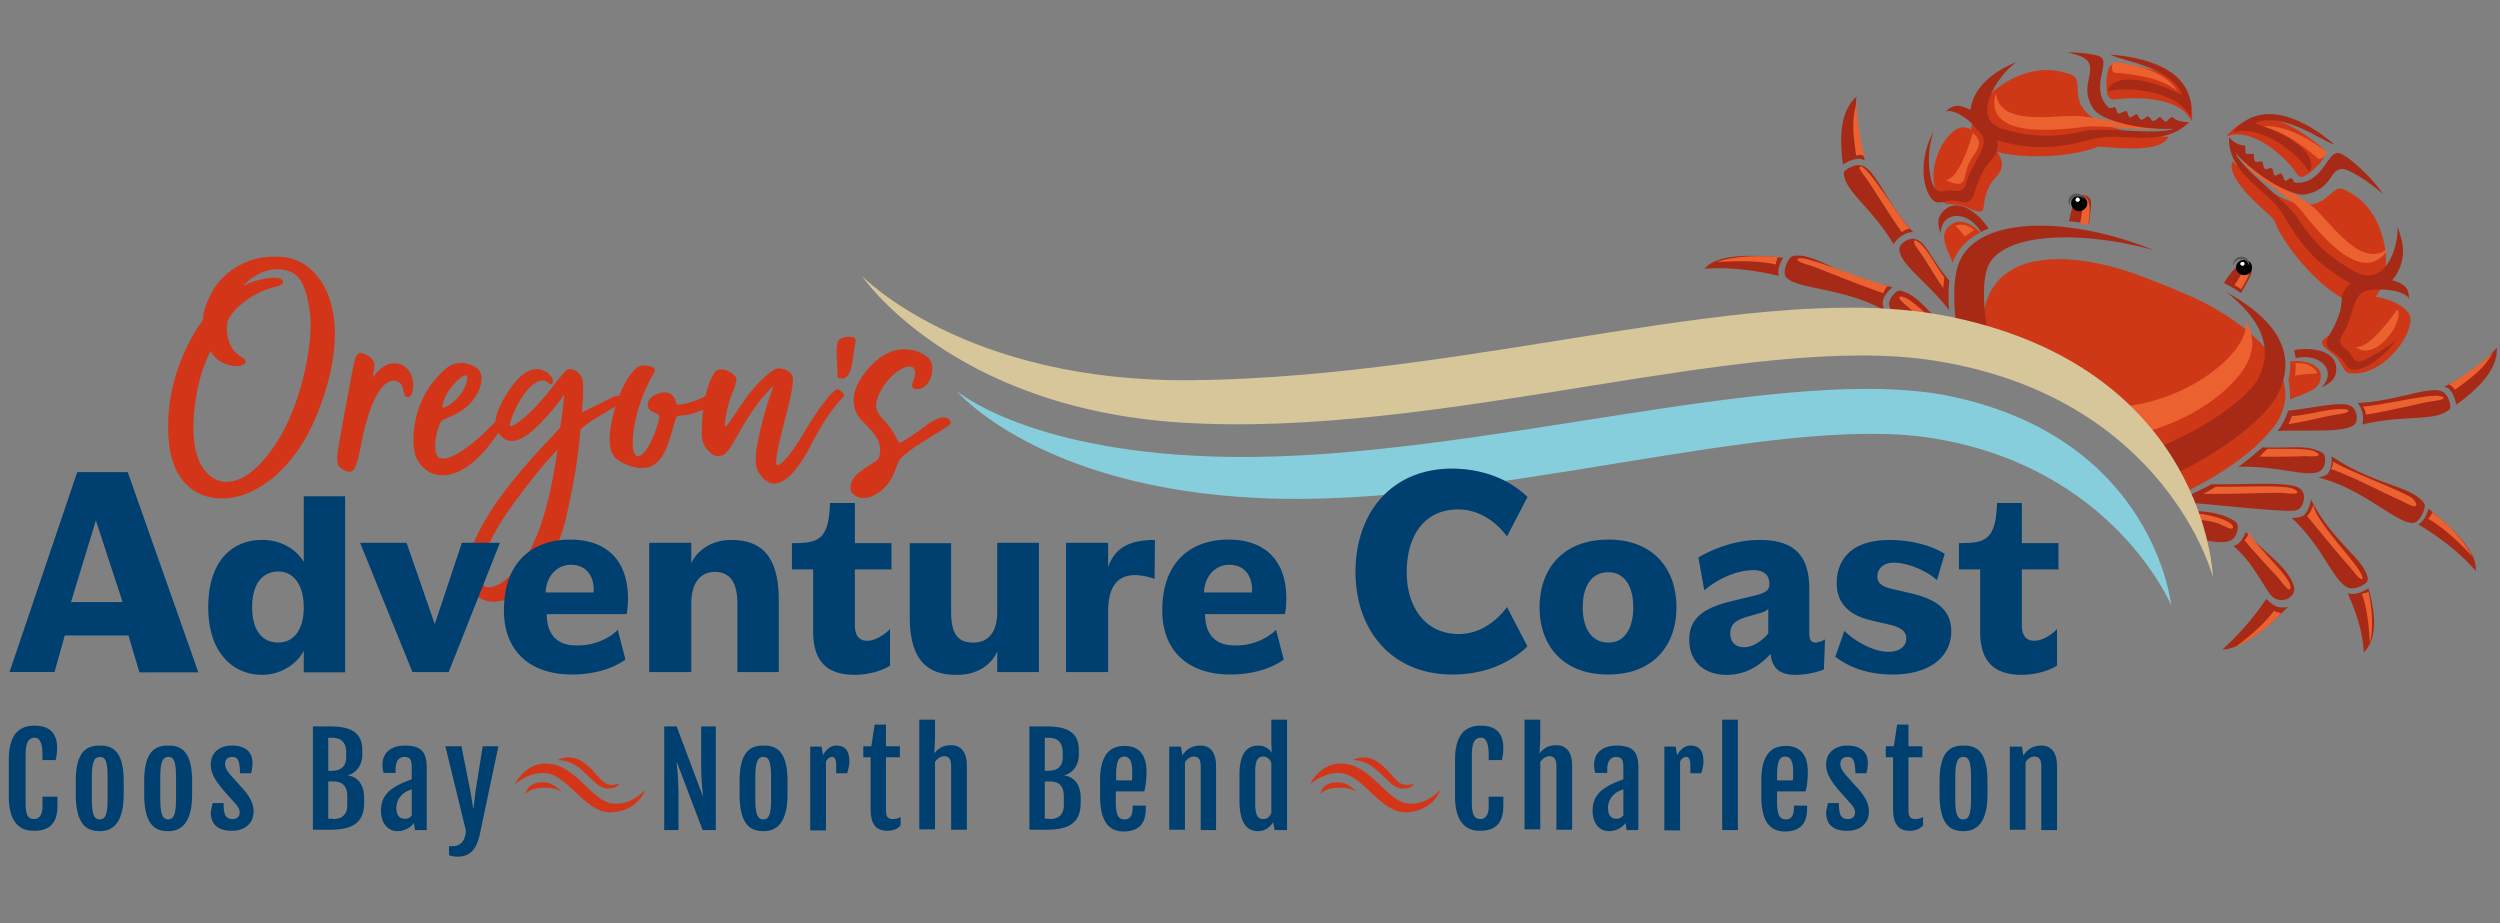 <svg fill="none" xmlns="http://www.w3.org/2000/svg" viewBox="0 0 260 96"><rect x="0" y="0" width="260" height="96" fill="#808080" stroke="none"/><path d="M35.7 48.84c-.42-.258-.686-.331-.61-1.55.115-1.218 1.333-7.421 1.561-8.714.228-1.255.419-1.957.951-1.846.533.11 1.409.59 1.333 1.33-.077.738-.19 1.255-.19 1.255s.989-1.736 2.55-1.514c2.092.295 1.94 3.544 1.103 3.508-.685-.037-.114-1.477-1.256-1.699-1.56-.295-2.893 2.806-3.616 6.794-.342 1.81-.647 2.474-.913 2.585-.267.147-.571.074-.913-.148ZM52.71 42.866c-.228-.148-1.484 1.44-3.12 2.843-1.637 1.403-3.084 2.215-3.845 1.92-.647-.222-.494-1.662-.38-2.29.114-.59.342-1.44.685-1.661.38-.221 2.017-.665 3.083-1.994 1.065-1.329 1.255-2.843.456-3.397-1.218-.849-2.245-.517-2.778-.258-.495.258-2.436 1.92-3.273 4.467-.837 2.585-.533 4.468-.228 5.133.608 1.255 1.902 2.178 3.73 1.661 2.55-.701 4.68-4.061 5.366-5.169-.038 0 .532-1.108.304-1.255Zm-5.975-2.326c.609-.887 1.522-1.662 1.789-1.477.114.073.19.738-.533 1.809-.723 1.07-1.865 1.624-1.941 1.514-.114-.111.076-.96.685-1.846Z" fill="#D33518"/><path d="M64.282 41.165c-.304-.074-.837.296-1.979.85-1.142.553-1.788.886-1.788.886s.304-2.954 0-3.619c-.305-.664-.914-.923-1.37-.886-.457.037-1.219 1.403-2.97 3.397-1.674 1.883-2.968 2.658-3.12 2.51-.152-.147.38-1.624 1.142-2.842.76-1.219 1.56-1.92 2.321-1.883.38 0 .761.553.914.332.304-.443-.343-1.403-1.523-1.514-.418-.037-1.446.074-2.702 1.81-1.256 1.771-1.75 3.1-1.675 3.95.077.85.838 1.662 1.561 1.698.761.074 1.636-.369 3.083-1.809 1.56-1.587 2.512-3.028 2.512-3.028s-.305 3.287-.495 3.545c-.19.259-3.235 3.212-5.975 6.868-2.703 3.692-3.692 6.498-3.73 7.754-.038.886.266 2.99 2.36 3.36 2.055.369 6.546-1.883 8.144-9.194 1.332-6.019 1.294-8.382 1.37-8.603.152-.296.647-.665 2.093-1.551 1.256-.738 2.094-1.255 2.17-1.403.114-.185-.076-.554-.343-.628Zm-9.705 16.91c-2.474 3.435-3.92 3.066-4.148 2.918-.305-.222-.571-.96-.419-1.846.19-1.145.952-3.471 3.464-6.868 1.94-2.658 3.387-4.357 4.49-5.502 0 0-.913 7.865-3.387 11.299Z" fill="#D33518"/><path d="M66.564 38.062c-.647.184-2.017 1.92-2.778 5.021-.762 3.102-.229 4.062.228 4.542.457.48 2.17 1.366 3.54.923 1.37-.443 1.902-2.327 2.093-2.88.19-.554.608-2.179.723-2.326.114-.148.57-.074 1.408-.259 1.066-.258 1.979-.775 2.436-1.181.456-.407.38-.48.266-.591-.114-.111-.495-.443-.99-.185-.494.259-.837.443-1.522.665-.609.184-1.408.369-1.56.258-.153-.11-.076-.738-.723-1.108-.724-.406-1.903.185-2.17.628a.988.988 0 0 0-.076.85c.114.258.38.369.61.48.38.184.456.221.532.369.076.147-.343 1.44-.723 2.326-.38.886-1.066 1.957-1.56 1.846-.495-.11-.724-1.33-.19-3.803.532-2.51 1.712-4.542 1.902-4.837.19-.295.114-.443-.152-.628-.267-.11-.876-.221-1.294-.11Z" fill="#D33518"/><path d="M74.632 38.47c-.418.111-1.294 1.736-1.56 4.653-.152 1.588-.114 2.363 0 2.77.114.368.266.627.57.96.42.442.724.7 1.447.516.723-.184 1.484-1.994 2.626-3.803 1.599-2.548 2.74-3.434 2.74-3.434s-.685 1.699-1.294 4.21c-.609 2.51-.647 3.507-.495 4.209.153.701.914 1.661 1.713 1.735.8.074 2.131-.443 4.034-4.135 1.98-3.84 3.273-4.763 3.35-4.948.114-.295-.495-.775-.762-.702-.304.111-1.56 1.367-3.463 4.616-1.256 2.178-2.398 3.36-2.702 3.249-.305-.11 0-1.55.533-3.692.533-2.142 1.332-4.874 1.027-5.576-.304-.701-1.294-.886-1.712-.738-.419.148-1.79 1.255-3.045 2.954-1.104 1.514-2.017 3.064-2.17 3.027-.152-.037-.037-1.033.267-2.215.343-1.33 1.104-2.474.761-2.954-.418-.517-1.218-.886-1.865-.701ZM87.498 35.182c-.342.147-.457.406-.495 1.292 0 .85.115 2.77.115 2.77s.152.184.609.11c.456-.074.799-.85.913-1.588.114-.738.152-1.292.228-1.698.076-.406.229-.739 0-.923-.228-.185-.99-.148-1.37.037ZM91.417 47.594c-.114.37-1.408.96-2.17 1.625-.76.665-.875 1.403-.76 1.81.114.405 1.217 1.44 3.006.11 1.599-1.182 1.713-2.88 2.055-3.323.343-.443 1.523-1.33 2.626-1.994 1.104-.665 2.512-1.514 2.664-1.735.153-.259-.152-.776-.913-.665-.761.11-1.713.923-2.55 1.514-.837.59-1.674 1.145-1.827 1.108-.152-.037-.456-.923-1.065-1.699-.61-.775-1.37-1.33-1.37-2.141 0-.776.609-1.994 1.37-2.807.76-.849 1.826-1.477 2.397-1.218.61.295.115 1.403 0 1.735-.076.333.038.517.343.554.304.037.8-.037 1.256-.59.457-.591.647-1.736.342-2.29-.266-.517-1.332-1.329-3.006-1.255-1.675.074-3.16 1.44-3.92 2.51-.8 1.071-1.332 2.18-1.028 3.508.304 1.33 1.332 1.773 1.98 2.696.76.923.798 1.809.57 2.547ZM32.16 27.872c-1.37-1.107-2.779-1.329-4.796-1.107-1.827.221-4.148 1.477-5.29 3.544-1.104 2.068-.952 2.954-.952 2.954s-4.338 5.428-3.54 12.923c.305 2.733 1.752 5.539 5.367 5.65 3.616.11 7.764-3.102 10.01-8.714 3.082-7.57 2.017-12.96-.8-15.25ZM28.62 46.26c-2.55 3.803-4.796 4.246-6.128 3.619-1.37-.628-2.664-2.4-2.321-6.757.342-4.357 1.75-6.61 1.75-6.61s.381.923 1.6 1.367c1.217.443 2.092.073 2.016-.333-.076-.406-1.104-.517-1.636-1.809-.533-1.255-.229-2.326-.229-2.326s.305-.997 1.941-2.179c1.447-1.07 2.664-1.292 3.311-1.476.381-.111.571-.296.495-.518-.114-.406-.875-.442-2.055-.221-1.218.221-2.093.739-2.093.739s2.017-2.4 4.681-1.588c.951.295 1.865 1.07 2.284 4.394.38 3.434-1.028 9.895-3.616 13.698Z" fill="#D33518"/><path fill-rule="evenodd" clip-rule="evenodd" d="M237.679 41.165c0 .148 0 .296-.038.443a5.462 5.462 0 0 1-.571 1.847c-.19.369-.418.738-.761 1.144-.114.148-.228.259-.343.406-.342.406-.761.776-1.179 1.219l-.267.258c-.19.148-.38.333-.571.48a25.02 25.02 0 0 1-2.169 1.625 32.525 32.525 0 0 1-2.854 1.735c-.039 0-.039.037-.077.037-.266.148-.494.259-.761.406-.609.296-1.18.554-1.789.813l-.038-.074-1.217-1.883-1.789-2.806-.305-.48-1.636-1.219-3.768-2.806-2.664-1.994-7.802-2.658-1.028-.333c-.076-1.403-.038-2.769.114-3.914.114-.923.305-1.735.533-2.363 2.055-5.427 9.857-4.578 15.604-2.473 2.055.775 3.464 1.329 5.481 2.215a26.171 26.171 0 0 1 5.442 3.212c.152.111.305.222.419.332.495.407.989.85 1.446 1.33.952.997 1.713 2.104 2.169 3.212.267.739.419 1.514.419 2.29Z" fill="#CF3817"/><path fill-rule="evenodd" clip-rule="evenodd" d="M231.969 40.025c-1.827 1.883-5.024 3.84-8.601 4.837-.495.147-1.066.221-1.675.258l-3.768-2.806c8.069.59 15.338-4.948 15.643-8.308.038-.258 0-.48-.038-.701.228.369.38.701.494 1.07.838 2.585-1.065 4.653-2.055 5.65Z" fill="#EC6130"/><path fill-rule="evenodd" clip-rule="evenodd" d="M237.945 63.101c-1.979 2.142-5.138 4.542-6.812 4.431 1.103-.96 2.892-2.77 4.567-5.243.304.258.494.517.951.739.381.184.914.184 1.294.073ZM232.275 56.79c1.827 1.55 2.55 3.175 3.768 4.947.951 1.366 2.93.443 2.512-.812-.685-2.105-3.235-3.545-4.986-5.612-.228.59-.609 1.255-1.18 1.44-.038 0-.076.036-.114.036ZM232.733 54.83c0 .516-.305 1.255-.876 1.44-.647.22-1.598.11-2.816-.149l-.99-2.104-.304-.628-.152-.295c1.826.074 3.311.258 4.453.886.608.295.685.59.685.85ZM191.666 17.128c-.343-2.584-.381-5.501 1.408-7.089-.153 1.33-.153 3.508.875 6.646-.114-.074-.266-.11-.381-.147-.57-.111-1.408.221-1.902.59ZM255.452 42.093c2.131-1.55 4.339-3.582 4.225-5.945-.876 1.034-2.474 2.585-5.481 4.062.152.037.267.11.381.148.456.295.761 1.107.875 1.735Z" fill="#A72A17"/><path fill-rule="evenodd" clip-rule="evenodd" d="M193.035 16.168c-.266-1.883-.533-3.84.076-5.465-.038.997.191 3.286.799 5.502-.266-.111-.532-.111-.875-.037ZM255.301 40.541c1.598-1.145 3.197-2.326 3.958-3.877-.723.702-2.55 2.178-4.605 3.323.266.074.457.259.647.554Z" fill="#EC6130"/><path fill-rule="evenodd" clip-rule="evenodd" d="M185.462 26.805c-3.273-.332-6.927-.406-8.183 1.145 1.523-.111 4.111-.111 7.726.738-.19-.517.115-1.403.457-1.883ZM252.56 52.906c2.511 2.031 5.138 4.505 4.909 6.462-.989-1.145-2.778-2.917-5.975-4.837.495-.222.951-1.034 1.066-1.625ZM246.32 61.18c.685 2.437 1.027 5.169-.495 6.683-.038-1.293-.381-3.36-1.675-6.166a.353.353 0 0 0 .191.036c.57.148 1.446-.184 1.979-.553ZM198.973 24.143c-2.816-3.028-3.882-6.573-5.404-6.942-.419-.11-1.028.11-1.446.37-.419.295-.419.405-.305.849.419 1.735 3.007 3.433 5.138 7.015.114-.48 1.218-1.366 2.017-1.292ZM245.176 41.908c4.186-.185 7.573-1.883 8.905-1.145.381.222.647.812.723 1.256.077.48 0 .59-.418.812-1.561.96-4.643.332-8.754 1.329.267-.332.114-1.735-.456-2.252ZM196.117 32.375c-4.263-2.548-9.629-2.252-10.428-3.655-.19-.333-.038-1.034.228-1.514.305-.591.495-.628 1.142-.628 2.169.074 4.719 2.363 9.781 3.286-.495.37-1.104 1.108-1.027 1.699-.038.258.114.517.304.812ZM241.103 49.66c4.834 1.182 8.411 5.096 10.01 4.69.38-.11.761-.702.951-1.218.229-.628.114-.776-.342-1.219-1.561-1.44-5.024-1.625-9.249-4.468.077.591-.038 1.514-.494 1.92-.229.148-.533.222-.876.296ZM238.327 53.865c3.349 3.028 4.415 6.905 6.051 7.311.381.074.914-.074 1.294-.295.647-.333.685-.591.419-1.256-.685-1.772-3.692-3.581-5.747-7.68-.114.665-.419 1.44-.837 1.699-.267.148-.685.221-1.18.221ZM202.703 32.233c-2.321-2.954-4.643-4.357-5.138-6.018a.84.84 0 0 1 .229-.85c.304-.332.837-.59 1.294-.516 1.218.221 1.598 1.92 3.653 4.357-.114.849-.114 1.883-.038 3.027ZM245.098 43.568a.784.784 0 0 1-.456.739c-1.332.701-4.529.37-7.764.517v-.037a5.02 5.02 0 0 0 .685-1.07c.152-.333.304-.666.38-.998 3.007-.332 5.709-1.07 6.622-.443.419.295.571.85.533 1.292ZM203.233 36.553l-1.522-.296c-2.588-2.215-5.1-3.36-5.252-4.578-.038-.443.342-.997.685-1.256.228-.184.381-.295.989-.036 1.637.664 2.208 1.92 4.91 4.283-.038.553.076 1.181.19 1.883ZM241.37 48.925c-1.141.886-4.262-.517-8.601-.37a17.54 17.54 0 0 0 1.522-1.18c.191-.149.381-.333.571-.48l.038-.038c.076-.074.191-.148.267-.221l.114-.111c3.121.11 4.339-.259 5.861.37.609.258.647.442.647.7.076.407-.038 1.071-.419 1.33ZM239.621 51.726c-.038.59-.266 1.255-.913 1.366-1.18.185-6.547-.443-11.494-.849l-.267-.406c.457-.185.914-.406 1.447-.665.228-.11.456-.221.723-.369h.038c.038 0 .038-.037.076-.037.266-.148.495-.258.761-.406 3.54.037 6.927-.222 8.601.185 1.028.258 1.028.996 1.028 1.181Z" fill="#A72A17"/><path fill-rule="evenodd" clip-rule="evenodd" d="M220.781 10.26c2.588-.184 6.128.148 7.155 2.363.647-4.8-4.262-5.649-7.573-5.944-1.066-.111-1.142.406-1.256 1.477-.115 1.292.038 1.92.38 2.104.267.185.609.037 1.294 0ZM238.367 17.388c-1.675-1.92-4.453-4.061-6.813-3.212 3.045-3.803 7.117-1.07 9.705.997.875.701.647 1.034-.114 1.92a7.658 7.658 0 0 1-.99.923c-1.179.812-1.065.185-1.788-.628Z" fill="#CF3817"/><path fill-rule="evenodd" clip-rule="evenodd" d="M219.944 7.564c2.169.148 4.91.591 6.47 1.883-.495-.923-1.979-2.4-6.318-2.99-.533-.074-.609 1.07-.152 1.107ZM241.103 16.503c-.076-.074-.19-.148-.304-.258-1.56-1.293-3.73-2.843-5.671-3.065 1.104-.221 3.311.037 6.737 2.51.19.149.076.37-.115.555-.19.221-.494.369-.647.258Z" fill="#EC6130"/><path fill-rule="evenodd" clip-rule="evenodd" d="M218.116 15.281c.495-.184 6.356.96 7.422-1.033-5.481-.443-9.211-1.625-9.439-4.505-.114-1.735.114-1.846-1.751-2.29-4.11-.996-8.867 2.512-9.324 5.76-.495 3.545 9.21 3.656 13.092 2.069ZM236.5 22.89c-.19-.48-5.062-3.989-4.339-6.093 4.111 3.692 7.498 5.612 9.743 3.766 1.333-1.07 1.256-1.33 2.893-.295 3.539 2.289 4.263 8.197 2.169 10.744-2.283 2.733-8.982-4.209-10.466-8.123Z" fill="#CF3817"/><path fill-rule="evenodd" clip-rule="evenodd" d="M206.28 21.598c.152-.923.114-1.219.685-2.363.457-.923 1.827-1.477.952-3.102-.533-.997-2.284-2.769-3.692-2.88-1.789-.147-4.529 4.763-2.322 7.643.381.48 1.294.222 2.208.517.951.259 2.055 1.071 2.169.185ZM241.75 35.221c.8-.627 1.104-.775 1.941-1.883.685-.923.609-2.474 2.512-2.547 1.18-.037 3.578.627 4.339 1.846.913 1.55-2.55 6.683-6.204 6.166-.609-.074-.761-1.034-1.446-1.736-.723-.701-1.941-1.255-1.142-1.846ZM205.937 24.186c-.038 0-.038.037-.076.037a.836.836 0 0 1-.19.111c-1.218.702-2.093 1.662-2.55 2.88 0 .037-.038.074-.038.11-.761-1.845-1.37-2.842-.381-3.802.724-.665 1.903-.739 3.235.664ZM241.37 39.098c-.038 1.403-1.218 1.624-3.197 2.437v-.37c0-.517-.038-1.07-.191-1.624.077-.222.115-.443.115-.591.076-.48.114-.923.076-1.366 2.017-.222 3.197.59 3.197 1.514Z" fill="#CF3817"/><path fill-rule="evenodd" clip-rule="evenodd" d="M205.328 23.923c-.342.185-.647.443-.951.665-.229-.296-.495-.554-.99-1.108.305-.148 1.028-.295 1.941.443ZM240.989 38.838c-1.294.074-1.522.074-2.322.221v-.037c.076-.406.114-.849.076-1.255 1.599-.037 2.132.701 2.246 1.07ZM205.177 13.805c1.408 1.255.114 1.994-.457 3.286-.609 1.366 0 2.732-2.397 1.624 1.408 0 2.588-4.024 2.854-4.91ZM249.325 32.156c.799 1.219-2.284 5.613-4.339 3.914 1.332.295 3.844-3.138 4.339-3.914ZM225.234 13.251c-1.637.517-6.546-.295-8.297-.074-3.235.407-10.733 1.256-9.363-3.544.267 3.544 5.938 2.326 8.45 2.437 2.397.11 7.345 1.366 9.21 1.181ZM233.034 16.5c.761 1.514 5.1 3.914 6.204 5.28 1.979 2.51 6.622 8.308 9.172 4.025-2.778 2.289-5.861-2.474-7.688-4.136-1.827-1.624-6.508-3.766-7.688-5.169Z" fill="#EC6130"/><path fill-rule="evenodd" clip-rule="evenodd" d="M219.22 9.49c2.398-.59 7.383.111 8.601 2.696.685-5.058-5.062-6.277-8.335-6.498 1.028.627 6.318 1.218 7.46 4.172-5.595-2.659-7.612-1.403-7.726-.37ZM240.152 17.866c-1.256-2.105-5.252-5.022-7.993-4.062 3.235-4.024 8.145-.886 10.619 1.219-1.18-.259-5.328-3.508-8.297-2.216 5.861 1.957 6.318 4.246 5.671 5.059Z" fill="#A72A17"/><path fill-rule="evenodd" clip-rule="evenodd" d="M209.479 15.026c3.197.59 5.328.185 8.334-.59 2.969-.776 7.079 1.07 9.858-1.736-.267 0-1.104.037-1.751-.517-.152-.11-.533.48-.685.48-.19 0-.571-.628-.685-.48-.152.148-.419.406-.609.406-.228-.037-.419-.59-.609-.48-.19.11-.495.37-.685.332-.19-.037-.266-.517-.419-.553-.152-.037-.571.369-.723.332-.19-.037-.19-.628-.38-.665-.229-.037-.647.333-.876.222-.152-.074-.114-.517-.266-.591-.19-.11-.495.148-.647.037-.799-.702-1.142-1.735-.799-3.323.418-1.92.38-2.068-1.485-2.326-.685-.074-1.37-.148-2.017-.111 2.664.554 2.512 1.292 2.131 3.065-.266 1.218.115 2.215.647 2.916.609.85 4.035 2.105 8.259 1.957-1.979.702-7.345-.258-9.514.259-3.616.85-6.014.37-8.069-.185-3.806-.96-.761-5.649 1.218-7.015-2.322.923-4.149 2.437-4.643 4.32-.914 2.917 2.169 3.84 4.415 4.246ZM243.462 28.874c-3.083-1.92-4.339-3.73-6.014-6.536-1.522-2.584-5.747-4.172-5.632-8.049.19.185.723.775 1.598.85.19 0 .038.7.152.812.153.147.876-.074.838.147 0 .222 0 .554.152.702.19.148.723-.148.761.074.038.184.076.59.266.701.153.111.533-.184.685-.074.153.074.153.665.267.739.19.11.609-.296.723-.185.19.148.228.665.419.739.152.037.456-.296.609-.259.19.037.228.443.456.48 1.066.074 2.094-.443 3.007-1.772 1.104-1.625 1.256-1.699 2.74-.59.533.405 2.36 1.993 3.349 3.544-1.636-1.477-3.767-2.733-4.338-2.622-.647.148-.685.296-1.218 1.071-.723 1.034-1.713 1.44-2.588 1.588-1.066.184-4.377-1.33-7.231-4.32.913 1.883 5.29 4.91 6.508 6.793 1.979 3.065 3.92 4.394 5.785 5.465 3.387 1.957 4.757-2.695 4.567-4.615.761 1.92.875 3.434-.191 5.132-.418.702-1.141 1.108-1.903 1.292-1.56.37-2.397-.258-3.767-1.107Z" fill="#A72A17"/><path fill-rule="evenodd" clip-rule="evenodd" d="M205.444 19.755c.191-.628.457-1.256.876-2.068.532-1.07 2.055-1.735 1.179-3.545-.532-1.107-2.321-3.027-3.843-3.138-.419-.037-.876.185-1.294.59.152-.036.304-.073.456-.036 1.256.148 2.779 1.661 3.311 2.547.723 1.219-.989 2.733-1.56 4.69-.266.923-.533 1.181-1.522 1.034-.8-.111-1.218.295-1.675-.111-.685-.554-1.18-3.47-.266-6.092-1.561 2.88-1.18 5.87-.229 7.015.685.812 1.066.185 2.246.221.266 0 1.18.222 1.332.185.571-.11.761-.517.989-1.292ZM242.398 34.597c.342-.554.609-1.182.913-2.031.419-1.108-.19-2.658 1.751-3.286 1.218-.406 3.882-.517 5.024.48.304.258.456.738.456 1.33-.076-.149-.152-.26-.266-.333-.989-.739-3.197-.739-4.186-.517-1.409.37-1.294 2.585-2.36 4.357-.495.849-.495 1.181.304 1.772.647.48.647 1.255 1.294 1.219.914-.111 3.312-1.699 3.92-2.29-.837 1.256-2.778 3.028-4.262 3.139-1.066.074-.875-.591-1.751-1.403-.19-.185-.989-.665-1.065-.813-.343-.516-.191-.923.228-1.624ZM206.814 23.774c-.304.111-.571.222-.799.37-1.18-2.142-4.072-2.4-4.186.147-.343-.96-.381-1.698.304-2.363 1.56-1.55 3.768.406 4.681 1.846ZM242.969 38.437c0 .923-.571 1.403-1.522 1.846 1.75-1.846-.343-3.619-2.703-3.028a6.64 6.64 0 0 0-.152-.85c1.751-.294 4.415-.036 4.377 2.032ZM224.016 26.029c-7.346-2.068-15.909-1.957-17.317 1.809-.457 1.218-.457 3.286-.152 5.538.19 1.403.495 2.88.913 4.283l-1.027-.332-.609-.221-1.865-.37c-.799-3.655-.99-7.31-.267-9.304 1.865-5.022 11.456-5.022 20.324-1.403ZM237.603 38.875c-.114.665-.343 1.33-.685 2.068-1.332 2.769-6.737 6.646-11.494 8.677l-1.789-2.806c4.339-1.477 10.048-5.096 11.266-7.533.647-1.292.761-2.51.533-3.618-.419-2.031-1.979-3.766-3.882-5.28 3.615 1.994 6.66 4.763 6.051 8.492Z" fill="#A72A17"/><path fill-rule="evenodd" clip-rule="evenodd" d="m202.207 28.838-.114 1.108c-.799-1.145-1.446-2.252-2.017-3.138-.228-.37-.875-1.182-.989-1.514-.038-.111-.038-.222 0-.259.114-.074.342.074.532.222.914.775 1.713 2.437 2.588 3.581ZM244.224 42.712c0 .074-.038.111-.19.185-.343.148-1.218.222-1.675.332-.913.185-2.778.628-4.377.887.039-.037.039-.074.077-.111.114-.259.228-.48.304-.739 1.522-.037 3.996-.849 5.328-.701.267-.037.495 0 .533.148ZM202.742 34.595c-.038.148 0 .775-.038 1.108-1.218-.997-3.387-2.954-4.034-3.582-.305-.258-.952-.775-1.104-1.034-.038-.074-.076-.184 0-.221.114-.074.381 0 .609.11 1.18.554 3.311 2.917 4.567 3.619ZM241.142 47.263c0 .074-.038.11-.153.147-.304.111-1.141 0-1.522.037-.761.037-2.854.074-4.491.037a.876.876 0 0 0 .266-.258l.039-.037.266-.259c.114-.074.19-.184.266-.258 1.599.037 3.806-.074 4.796.221.266.148.495.259.533.37ZM238.936 51.172c0 .074-.039.111-.153.148-.304.074-1.141-.037-1.522-.074-.761 0-5.595.148-8.107.111a.294.294 0 0 1 .153-.074c.038 0 .076-.037.114-.074.342-.184.685-.369 1.027-.59 2.626.037 7.003-.185 7.955.184.266.111.533.259.533.37ZM232.238 54.828c0 .074-.038.111-.153.148-.266.037-.875-.332-1.256-.48-.723-.295-1.712-.406-2.778-.517l-.304-.627c.304 0 .647.037.951.073 1.332.148 3.463.739 3.54 1.404ZM198.631 23.778c-.228.037-.609.148-.837.37-.99-1.33-2.893-4.431-3.464-5.244-.228-.369-.799-1.034-.913-1.366-.038-.11-.038-.221 0-.221.114-.074.304.073.495.221 1.027.85 3.691 5.206 4.719 6.24ZM245.746 42.276c.114.185.305.517.305.85 1.674-.259 5.29-1.071 6.279-1.293.419-.074 1.332-.184 1.637-.295.114-.037.19-.11.152-.185-.038-.11-.304-.147-.533-.184-1.256-.148-6.317 1.07-7.84 1.107ZM196.347 29.724c-.152.148-.419.444-.457.776-1.903-.628-5.861-2.215-6.965-2.659-.494-.184-1.484-.443-1.827-.664-.114-.074-.19-.148-.152-.222.038-.11.343-.11.609-.073 1.523.221 7.117 2.51 8.792 2.842ZM242.628 48c0 .221 0 .517-.229.775 1.865.591 5.709 2.585 6.813 3.065.457.185 1.37.701 1.789.812.494.111.304-.517-.191-.886-1.179-.775-6.736-2.843-8.182-3.766ZM240.609 52.5c-.114.185-.342.96-.685 1.145 1.218 1.513 3.464 4.209 4.225 5.058.343.37.951 1.182 1.256 1.44.114.074.228.11.266.074.076-.074 0-.37-.152-.59-.609-1.33-4.833-5.54-4.91-7.127ZM233.912 55.313c-.076.147-.228.701-.494.849.989 1.255 2.854 3.175 3.463 3.877.266.295.761.997 1.027 1.181.077.074.191.111.229.074.114-.11.114-.517-.229-.997-.875-1.403-3.767-4.024-3.996-4.984ZM184.889 26.729c-2.055-.185-4.491-.11-6.355.517 1.103-.037 3.767-.258 6.165.258 0-.258.076-.443.19-.775ZM252.977 53.281c1.637 1.219 3.273 2.917 4.149 4.579-.761-.776-2.512-2.696-4.605-3.914.19-.185.304-.37.456-.665ZM246.32 61.547c.38 1.698.532 3.73.152 5.317-.076-.923-.152-3.176-.837-5.133.19 0 .38-.036.685-.184ZM237.26 63.766c-1.332 1.403-3.083 2.806-4.757 3.508.799-.628 2.664-1.957 3.996-3.766.19.148.494.221.761.258Z" fill="#EC6130"/><path fill-rule="evenodd" clip-rule="evenodd" d="M217.24 23.297c.153-1.108.153-1.292.229-1.846.076-.776-.267-1.071-.685-1.145-.343-.037-.761 0-1.066.813-.266.627-.38 1.033-.533 1.92.343-.038 1.675.184 2.055.258Z" fill="#A72A17"/><path fill-rule="evenodd" clip-rule="evenodd" d="M216.558 20.344c.456.074 1.065.443.609 3.064-.153-.037-.495-.11-.838-.184.153-.776.305-1.403.229-2.88Z" fill="#EC6130"/><path fill-rule="evenodd" clip-rule="evenodd" d="M233.073 30.465c.571-.997.647-1.145.914-1.662.342-.701.152-1.107-.19-1.329-.305-.184-.685-.258-1.294.37-.457.48-.724.812-1.218 1.587.342.148 1.446.813 1.788 1.034Z" fill="#A72A17"/><path fill-rule="evenodd" clip-rule="evenodd" d="M233.682 27.023c.381.222.838.813-.609 3.065-.114-.11-.418-.295-.685-.443.457-.665.838-1.218 1.294-2.622Z" fill="#EC6130"/><path fill-rule="evenodd" clip-rule="evenodd" d="M215.909 21.892c.419.185.913-.037 1.104-.443.19-.406-.038-.886-.457-1.07-.419-.185-.913.036-1.104.442a.853.853 0 0 0 .457 1.071ZM232.807 28.39a.896.896 0 0 0 1.18 0 .832.832 0 0 0 0-1.145.896.896 0 0 0-1.18 0c-.343.295-.343.812 0 1.145Z" fill="#000"/><path fill-rule="evenodd" clip-rule="evenodd" d="M216.786 20.782c-.038-.259-.228-.48-.495-.591-.418-.185-.913.037-1.103.443a.73.73 0 0 0 .076.738c-.038-.147 0-.295.038-.443.19-.406.647-.59 1.103-.443a.52.52 0 0 1 .381.296ZM233.91 27.655c.038-.258-.038-.553-.228-.738a.896.896 0 0 0-1.18 0 .802.802 0 0 0-.229.701.884.884 0 0 1 .229-.406c.304-.332.837-.332 1.18 0 .114.148.19.296.228.443Z" fill="#575756"/><path fill-rule="evenodd" clip-rule="evenodd" d="M215.985 20.975c.114.037.228 0 .304-.11.038-.112 0-.222-.114-.296-.114-.074-.228 0-.304.11-.039.148 0 .259.114.296ZM233.074 27.585a.236.236 0 0 0 .304 0 .22.22 0 0 0 0-.295.236.236 0 0 0-.304 0c-.115.074-.115.221 0 .295Z" fill="#fff"/><path d="M225.804 62.954s-1.712-17.206-22.797-21.71c-17.393-3.693-49.477 6.645-75.09 6.276-20.781-.295-28.43-6.867-28.43-6.867s8.487 10.117 31.589 11.15c23.596 1.071 53.054-8.787 69.609-6.276 19.106 2.916 25.119 17.427 25.119 17.427Z" fill="#87CEDC"/><path d="M230.143 59.998s-4.872-18.683-28.925-22.486c-19.486-3.101-51.418 8.197-78.554 6.425-23.863-1.588-33.035-15.25-33.035-15.25s10.656 11.114 34.367 10.856c29.991-.332 59.22-10.708 78.972-6.572 26.528 5.538 27.175 27.027 27.175 27.027Z" fill="#D6C69A"/><path d="M.914 82.816v-3.803c0-3.249 1.674-3.544 2.702-3.544 1.75 0 2.322 1.034 2.322 2.289 0 .443-.038.812-.153 1.292h-1.37v-.554c0-1.181-.266-1.772-.799-1.772-.609 0-.952.443-.952 1.81v4.91c0 1.33.229 1.736.914 1.736.419 0 .837-.37.837-1.256v-1.07h1.56v.996c0 1.736-.837 2.548-2.359 2.548-1.066.037-2.702-.332-2.702-3.582ZM7.88 82.597v-1.366c0-3.36 1.37-3.692 2.511-3.692 1.066 0 2.474.295 2.474 3.692v1.367c0 3.36-1.446 3.84-2.474 3.84-1.142 0-2.512-.407-2.512-3.84Zm3.31.444v-2.142c0-1.625-.19-2.178-.799-2.178s-.837.553-.837 2.178v2.142c0 1.624.228 2.178.837 2.178.61-.037.8-.554.8-2.178ZM14.996 82.597v-1.366c0-3.36 1.37-3.692 2.512-3.692 1.065 0 2.474.295 2.474 3.692v1.367c0 3.36-1.447 3.84-2.474 3.84-1.18 0-2.512-.407-2.512-3.84Zm3.31.444v-2.142c0-1.625-.19-2.178-.798-2.178-.61 0-.838.553-.838 2.178v2.142c0 1.624.229 2.178.838 2.178.57-.037.799-.554.799-2.178ZM22.113 83.52h1.141c0 1.256.229 1.662.952 1.662.495 0 .723-.332.723-.665 0-.369-.19-.664-.57-1.07L23.14 82.08c-.609-.776-1.218-1.551-1.218-2.548 0-1.366 1.028-1.994 2.208-1.994 1.294 0 2.131.59 2.131 1.81 0 .405-.076.812-.152 1.07h-1.142c-.038-1.145-.152-1.698-.8-1.698-.57 0-.76.369-.76.738 0 .406.228.702.532 1.108l1.332 1.477c.381.443 1.104 1.292 1.104 2.326 0 1.218-.837 2.03-2.283 2.03-1.218 0-2.17-.48-2.17-1.92.038-.332.153-.738.19-.96ZM32.503 75.547h1.712c1.523 0 3.464.184 3.464 2.437v.517c0 1.144-.723 1.957-1.485 2.104v.037c1.104.185 1.675 1.071 1.675 2.326v.554c0 2.363-1.675 2.77-3.577 2.77H32.54V75.546h-.038Zm1.979 4.615c.913 0 1.522-.406 1.522-1.403v-.443c0-.997-.38-1.588-1.522-1.588h-.343v3.434h.343Zm.152 5.022c.913 0 1.484-.443 1.484-1.477v-.85c0-.996-.38-1.587-1.484-1.587h-.495v3.877h.495v.037ZM39.62 84.333c0-1.44.724-2.179 2.094-2.843.342-.148.8-.332 1.104-.443v-1.145c0-.665-.038-1.181-.762-1.181-.456 0-.913.295-.913 1.292v.37h-1.256a3.724 3.724 0 0 1-.114-.85c0-1.292.951-1.994 2.321-1.994 1.79 0 2.284.739 2.284 2.29v6.498H43.16l-.114-.739c-.343.48-.99.85-1.713.85-1.065 0-1.712-.924-1.712-2.105Zm3.198.48V82.08c-.153.073-.381.147-.648.295-.456.295-.95.812-.95 1.661 0 .665.266 1.108.836 1.108a.827.827 0 0 0 .762-.332ZM48.448 86.36l-2.131-8.75h1.674l.952 4.8.266 1.66h.038l.19-1.66.762-4.8h1.636l-1.903 9.009c-.342 1.661-.99 2.474-2.36 2.474-.266 0-.57-.038-.875-.148v-.96c1.028.147 1.713-.37 1.751-1.625ZM69.002 75.547h1.37l2.703 7.2h.038c-.076-.665-.19-1.625-.19-3.286v-3.914h1.522v10.781h-1.37l-2.664-7.015h-.038c.076.775.19 1.662.19 3.84v3.175h-1.484V75.547h-.076ZM76.917 82.597v-1.366c0-3.36 1.37-3.692 2.512-3.692 1.066 0 2.474.295 2.474 3.692v1.367c0 3.36-1.447 3.84-2.474 3.84-1.18 0-2.512-.407-2.512-3.84Zm3.273.444v-2.142c0-1.625-.19-2.178-.8-2.178-.608 0-.837.553-.837 2.178v2.142c0 1.624.229 2.178.838 2.178.609-.037.799-.554.799-2.178ZM84.224 77.65h1.218l.153.886c.342-.665.875-.997 1.37-.997.951 0 1.37.554 1.37 1.698 0 .296-.114.813-.229 1.182h-1.141v-.812c0-.702-.19-.886-.42-.886-.266 0-.494.184-.646.48v7.163h-1.637V77.65h-.038ZM90.466 78.756h-.685v-1.144h.837l.343-2.253h1.18v2.253h1.446v1.144H92.14v5.539c0 .775.342.886.723.886.304 0 .57-.074.799-.222v.886c-.38.444-.913.554-1.37.554-.914 0-1.75-.369-1.75-2.252v-5.39h-.077ZM95.606 74.844h1.636v2.03l-.076 1.477c.495-.664 1.142-.849 1.75-.849 1.028 0 1.637.702 1.637 2.142v6.646h-1.636v-6.61c0-.775-.267-1.033-.724-1.033-.342 0-.685.221-.951.59v7.016h-1.636v-11.41ZM107.023 75.547h1.713c1.522 0 3.463.184 3.463 2.437v.517c0 1.144-.723 1.957-1.484 2.104v.037c1.103.185 1.674 1.071 1.674 2.326v.554c0 2.363-1.674 2.77-3.577 2.77h-1.751V75.546h-.038Zm1.979 4.615c.913 0 1.522-.406 1.522-1.403v-.443c0-.997-.38-1.588-1.522-1.588h-.343v3.434h.343Zm.152 5.022c.914 0 1.484-.443 1.484-1.477v-.85c0-.996-.38-1.587-1.484-1.587h-.495v3.877h.495v.037ZM114.406 82.784V81.16c0-3.323 1.636-3.582 2.588-3.582 1.18 0 2.245.628 2.245 2.695 0 .702-.076 1.477-.228 2.031h-2.969v.886c0 1.514.191 2.031.952 2.031.418 0 .799-.295.799-1.181v-.259h1.37v.332c0 1.662-.837 2.364-2.36 2.364-1.522-.037-2.397-1.108-2.397-3.693Zm3.311-1.587c.038-.185.038-.665.038-.887 0-1.144-.267-1.624-.837-1.624-.571 0-.838.48-.838 1.957v.517h1.637v.037ZM121.561 77.65h1.256l.152.923c.495-.812 1.218-1.034 1.865-1.034 1.028 0 1.637.702 1.637 2.142v6.646h-1.599v-6.61c0-.775-.228-1.033-.723-1.033-.343 0-.685.221-.913.59v7.016h-1.637v-8.64h-.038ZM128.907 83.3v-2.77c0-2.917 1.447-2.99 1.979-2.99.647 0 1.142.368 1.371.738l-.039-1.108v-2.326h1.637v11.483h-1.294l-.152-.813c-.305.444-.761.924-1.599.924-.571 0-1.903-.185-1.903-3.139Zm3.311 1.255V79.31c-.152-.332-.418-.627-.837-.627-.495 0-.837.258-.837 1.587v3.323c0 1.293.342 1.588.837 1.588.457 0 .685-.295.837-.627ZM151.323 82.816v-3.803c0-3.249 1.674-3.544 2.702-3.544 1.75 0 2.321 1.034 2.321 2.289 0 .443-.038.812-.152 1.292h-1.37v-.554c0-1.181-.266-1.772-.799-1.772-.609 0-.952.443-.952 1.81v4.91c0 1.33.267 1.736.914 1.736.418 0 .837-.37.837-1.256v-1.07h1.522v.996c0 1.736-.837 2.548-2.359 2.548-.99.037-2.664-.332-2.664-3.582ZM158.554 74.844h1.636v2.03l-.076 1.477c.495-.664 1.142-.849 1.751-.849 1.027 0 1.636.702 1.636 2.142v6.646h-1.636v-6.61c0-.775-.267-1.033-.723-1.033-.343 0-.686.221-.952.59v7.016h-1.636v-11.41ZM165.632 84.333c0-1.44.723-2.179 2.093-2.843.343-.148.8-.332 1.104-.443v-1.145c0-.665-.038-1.181-.761-1.181-.457 0-.914.295-.914 1.292v.37h-1.256a3.728 3.728 0 0 1-.114-.85c0-1.292.952-1.994 2.322-1.994 1.789 0 2.283.739 2.283 2.29v6.498h-1.217l-.115-.739c-.342.48-.989.85-1.712.85-1.104 0-1.713-.924-1.713-2.105Zm3.197.48V82.08c-.152.073-.381.147-.647.295-.457.295-.951.812-.951 1.661 0 .665.266 1.108.837 1.108.266.037.571-.11.761-.332ZM173.054 77.65h1.218l.152.886c.343-.665.875-.997 1.37-.997.952 0 1.37.554 1.37 1.698 0 .296-.114.813-.228 1.182h-1.142v-.812c0-.702-.19-.886-.418-.886-.267 0-.495.184-.647.48v7.163h-1.637V77.65h-.038ZM179.106 74.844h1.636v11.483h-1.636V74.844ZM183.178 82.784V81.16c0-3.323 1.637-3.582 2.588-3.582 1.18 0 2.246.628 2.246 2.695 0 .702-.077 1.477-.229 2.031h-2.968v.886c0 1.514.19 2.031.951 2.031.419 0 .799-.295.799-1.181v-.259h1.37v.332c0 1.662-.837 2.364-2.359 2.364-1.561-.037-2.398-1.108-2.398-3.693Zm3.273-1.587c.038-.185.038-.665.038-.887 0-1.144-.266-1.624-.837-1.624s-.837.48-.837 1.957v.517h1.636v.037ZM190.105 83.52h1.142c0 1.256.228 1.662.952 1.662.494 0 .723-.332.723-.665 0-.369-.191-.664-.571-1.07l-1.218-1.366c-.609-.776-1.218-1.551-1.218-2.548 0-1.366 1.028-1.994 2.207-1.994 1.294 0 2.132.59 2.132 1.81 0 .405-.076.812-.152 1.07h-1.142c-.038-1.145-.152-1.698-.799-1.698-.571 0-.762.369-.762.738 0 .406.229.702.533 1.108l1.332 1.477c.381.443 1.104 1.292 1.104 2.326 0 1.218-.837 2.03-2.284 2.03-1.218 0-2.169-.48-2.169-1.92.038-.332.152-.738.19-.96ZM196.804 78.756h-.685v-1.144h.837l.343-2.253h1.179v2.253h1.447v1.144h-1.447v5.539c0 .775.343.886.724.886.304 0 .571-.074.799-.222v.886c-.381.444-.914.554-1.37.554-.914 0-1.751-.369-1.751-2.252v-5.39h-.076ZM201.712 82.597v-1.366c0-3.36 1.37-3.692 2.512-3.692 1.065 0 2.474.295 2.474 3.692v1.367c0 3.36-1.447 3.84-2.474 3.84-1.18 0-2.512-.407-2.512-3.84Zm3.273.444v-2.142c0-1.625-.19-2.178-.799-2.178s-.838.553-.838 2.178v2.142c0 1.624.229 2.178.838 2.178.609-.037.799-.554.799-2.178ZM209.021 77.65h1.256l.152.923c.533-.812 1.218-1.034 1.865-1.034 1.027 0 1.636.702 1.636 2.142v6.646h-1.636v-6.61c0-.775-.267-1.033-.723-1.033-.343 0-.685.221-.914.59v7.016h-1.636v-8.64ZM8.031 49.102h5.253l7.345 20.824H14.5l-1.141-3.84H6.737L5.672 69.89H.99l7.04-20.787Zm-.647 13.513h5.367l-2.779-8.492-2.588 8.492ZM31.59 51.61h4.301v18.313h-4.3v-2.252c-.571 1.181-2.17 2.51-4.339 2.51-3.045 0-5.595-2.325-5.595-7.015 0-4.984 2.626-7.015 5.595-7.015 2.322 0 3.768 1.292 4.339 2.29v-6.832Zm-5.366 11.556c0 2.216.914 3.656 2.703 3.656 1.712 0 2.664-1.44 2.664-3.656 0-2.252-.99-3.729-2.664-3.729-1.79.037-2.703 1.477-2.703 3.73ZM37.451 56.453h4.834l2.93 8.456 2.817-8.456h3.958l-5.329 13.44h-3.767l-5.443-13.44ZM64.245 65.496l.8 3.101c-1.18.85-3.083 1.551-5.557 1.551-4.225 0-7.079-2.29-7.079-6.683 0-5.17 3.12-7.348 6.889-7.348 3.653 0 6.013 2.031 6.013 6.13 0 .48-.038 1.144-.152 1.624h-8.297c0 2.142 1.104 3.25 3.045 3.25 1.826.073 3.501-.74 4.338-1.625Zm-7.497-3.877h4.985c.115-1.44-.57-2.88-2.36-2.88-1.522 0-2.587 1.292-2.625 2.88ZM76.69 69.892v-7.09c0-2.473-.951-3.323-2.36-3.323-1.255 0-2.435.85-2.435 3.323v7.09h-4.377v-13.44h4.377v2.141c.342-.886 1.675-2.437 4.148-2.437 2.817 0 4.948 1.33 4.948 6.203v7.533h-4.3ZM88.906 65.014c0 .96.343 1.625 1.294 1.625.952 0 1.98-.813 2.36-1.219v3.803c-.951.628-2.474.96-3.654.96-3.12 0-4.338-1.624-4.338-4.504v-6.462H82.36v-2.732c2.702 0 3.844-.259 3.958-4.172h2.588v4.172h3.806v2.732h-3.806v5.797ZM98.916 56.453v7.163c0 2.548.875 3.213 2.321 3.213 1.294 0 2.474-.776 2.474-3.213v-7.163h4.339v13.44h-4.339v-2.141c-.419 1.033-1.713 2.437-4.186 2.437-2.779 0-4.91-1.182-4.91-6.056V56.49h4.3v-.037ZM110.866 56.452h4.377v2.51c.723-1.957 2.131-2.806 4.872-2.806l-.038 4.062c-.457-.222-1.485-.406-2.018-.406-2.093 0-2.816 1.55-2.816 3.84v6.24h-4.377v-13.44ZM132.712 65.496l.8 3.101c-1.18.85-3.083 1.551-5.557 1.551-4.225 0-7.079-2.29-7.079-6.683 0-5.17 3.121-7.348 6.889-7.348 3.653 0 6.013 2.031 6.013 6.13 0 .48-.038 1.144-.152 1.624h-8.297c0 2.142 1.104 3.25 3.045 3.25 1.826.073 3.463-.74 4.338-1.625Zm-7.497-3.877h4.985c.115-1.44-.57-2.88-2.359-2.88-1.523 0-2.588 1.292-2.626 2.88ZM158.859 51.688l-2.132 4.099c-1.408-1.883-3.273-2.806-5.062-2.806-3.577 0-5.366 2.769-5.366 6.535 0 3.544 1.865 6.425 5.443 6.425 1.788 0 3.615-.96 4.985-2.807l2.132 4.099c-2.018 1.883-4.682 2.917-7.802 2.917-6.471 0-10.086-4.763-10.086-10.671 0-6.018 3.615-10.745 10.086-10.745 3.158.037 5.861 1.071 7.802 2.954ZM160.116 63.17c0-4.136 2.55-7.053 7.155-7.053 4.529 0 7.079 2.88 7.079 7.053 0 4.098-2.55 6.978-7.079 6.978-4.567.037-7.155-2.88-7.155-6.978Zm9.743 0c0-2.253-.951-3.656-2.588-3.656-1.751 0-2.664 1.44-2.664 3.655 0 2.179.913 3.656 2.664 3.656 1.637.037 2.588-1.44 2.588-3.656ZM176.634 57.965c1.332-.738 3.539-1.809 6.394-1.809 3.844 0 5.138 1.883 5.138 5.133v4.578c0 .628.19.96.647.96.456 0 .989-.332.989-.332l-.114 3.138s-1.37.554-2.931.554c-1.75 0-2.435-.738-2.626-2.178-.647.701-2.093 2.178-4.567 2.178-2.283 0-3.882-1.33-3.882-3.655 0-2.437 1.789-3.397 4.605-4.062l2.436-.59c.952-.26 1.294-.518 1.294-1.145 0-.997-.647-1.44-1.674-1.44-1.713 0-3.73.923-5.1 2.104l-.609-3.434Zm4.757 9.342c.837 0 1.789-.554 2.512-1.44v-2.548c-.19.222-.571.37-.99.48l-1.294.37c-1.179.369-1.674.812-1.674 1.735.038.886.533 1.403 1.446 1.403ZM198.25 66.384c0-.628-.419-1.108-1.675-1.403l-1.903-.443c-2.74-.628-3.653-2.105-3.653-3.914 0-1.994 1.103-4.468 5.518-4.468 2.208 0 4.377.591 5.709 1.44l-.799 2.733c-1.066-.96-3.045-1.81-4.453-1.81-1.18 0-1.751.665-1.751 1.44 0 .591.343 1.034 1.561 1.293l1.902.443c2.741.627 4.225 1.772 4.225 3.95 0 2.548-2.093 4.505-6.089 4.505-2.703 0-4.606-.812-5.976-1.846l.952-2.695c1.027 1.033 2.968 2.178 4.605 2.178 1.066 0 1.827-.517 1.827-1.403ZM210.275 65.014c0 .96.343 1.625 1.294 1.625.99 0 1.979-.813 2.36-1.219v3.803c-.952.628-2.474.96-3.654.96-3.121 0-4.339-1.624-4.339-4.504v-6.462h-2.207v-2.732c2.702 0 3.844-.259 3.958-4.172h2.588v4.172h3.806v2.732h-3.806v5.797Z" fill="#004070"/><path d="M67.1 82.153s-.686 2.142-3.426 2.326c-2.702.185-4.49-3.692-6.774-4.061-1.79-.259-3.35 1.145-3.35 1.145s1.142-2.548 3.806-2.105c2.703.443 4.263 3.84 6.28 4.099 1.98.295 3.464-1.404 3.464-1.404Z" fill="#D33518"/><path d="M58.002 79.047s1.142-.074 2.284.85C61.542 80.93 62.189 82 63.216 82c1.028.037 1.18-.517 1.18-.517s-.837.406-1.56-.11c-.685-.518-1.218-1.515-2.36-2.216-1.332-.813-2.474-.111-2.474-.111ZM58.384 82.33s-.723-.886-1.713-.96c-1.865-.147-2.017 1.219-2.017 1.219s.38-.628 1.827-.665c1.218-.074 1.903.406 1.903.406ZM149.8 82.153s-.685 2.142-3.425 2.326c-2.702.185-4.491-3.692-6.774-4.061-1.789-.259-3.35 1.145-3.35 1.145s1.142-2.548 3.806-2.105c2.702.443 4.263 3.84 6.28 4.099 1.941.295 3.463-1.404 3.463-1.404Z" fill="#D33518"/><path d="M140.667 79.047s1.142-.074 2.283.85c1.256 1.033 1.903 2.104 2.931 2.104 1.028.037 1.18-.517 1.18-.517s-.838.406-1.561-.11c-.685-.518-1.218-1.515-2.359-2.216-1.332-.813-2.474-.111-2.474-.111ZM141.047 82.33s-.723-.886-1.713-.96c-1.865-.147-2.017 1.219-2.017 1.219s.381-.628 1.827-.665c1.256-.074 1.903.406 1.903.406Z" fill="#D33518"/></svg>